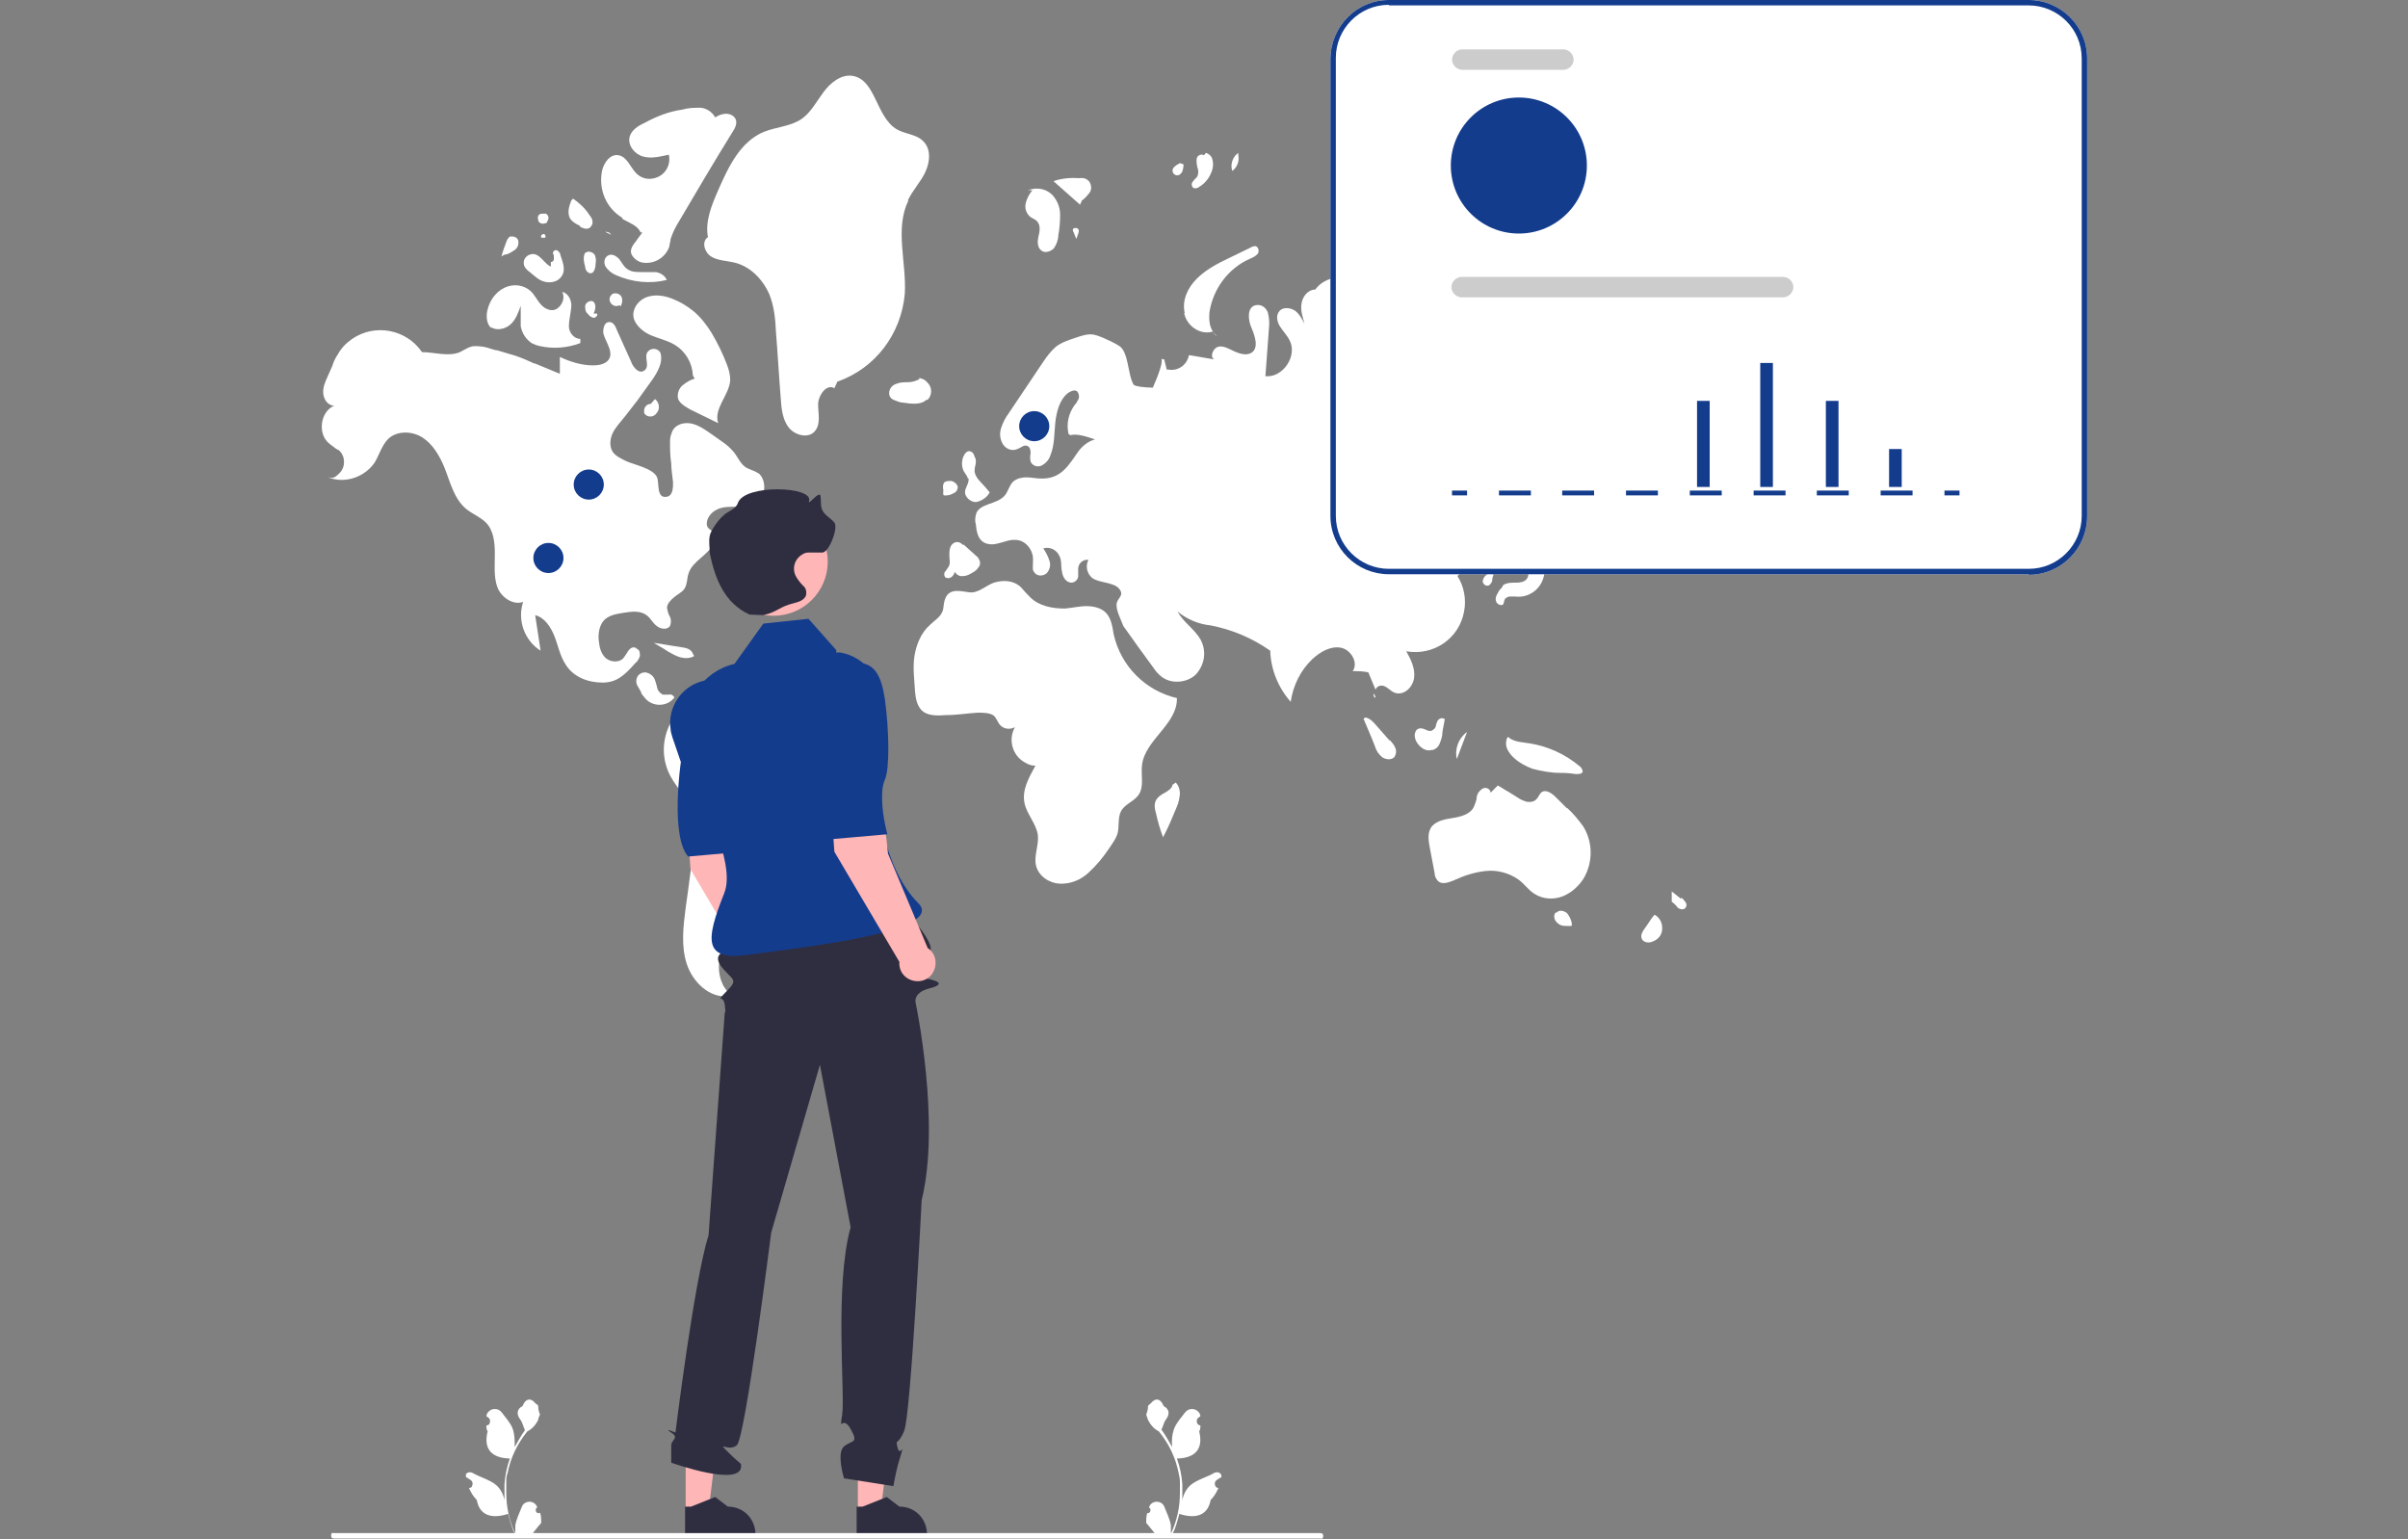 <?xml version="1.0" encoding="UTF-8"?>
<svg id="_レイヤー_1" data-name=" レイヤー 1" xmlns="http://www.w3.org/2000/svg" version="1.1" viewBox="0 0 400 255.7">
  <rect x="0" y="0" width="400" height="255.7" fill="#808080" stroke="none"/>
  <defs>
    <style>
      .cls-1 {
        fill: #ffb6b6;
      }

      .cls-1, .cls-2, .cls-3, .cls-4, .cls-5 {
        stroke-width: 0px;
      }

      .cls-2 {
        fill: #143c8d;
      }

      .cls-3 {
        fill: #2f2e41;
      }

      .cls-4 {
        fill: #ccc;
      }

      .cls-5 {
        fill: #fff;
      }
    </style>
  </defs>
  <path class="cls-5" d="M190.6,251.4c.3,0,.5-.2.5-.5s0-.3-.2-.4h0v-.2c.3-.7,1.1-1,1.8-.7.3.1.6.4.7.7.4,1,.9,2,1.1,3.1v1.4c1-2.1,1.5-4.4,1.5-6.8v-1.8c0-.5-.1-1-.2-1.4-.5-2.6-1.6-4.9-3.3-7-.8-.4-1.4-1.1-1.8-1.9-.1-.3-.2-.6-.3-.9.2-.5.3-.9.3-1.4.1-.2.3-.3.5-.5.7-.9,1.6-.8,2.1.5,1,.5,1,1.4.4,2.2-.4.5-.5,1.2-.8,1.8h.1c.7,1,1.2,1.9,1.7,2.8-.1-1.1,0-2.2.4-3.2.4-.9,1.1-1.7,1.8-2.6.5-.6,1.4-.7,2-.2.3.2.5.6.5.9h0s-.2.1-.3.2c-.3.2-.4.6-.2,1,.1.2.3.3.5.3h0c0,.4,0,.7-.2,1,.8,3.2-1,4.4-3.5,4.5h-.2c.5,1.4.8,2.8.9,4.3v2.6h0c.2-1,.7-1.9,1.4-2.5,1.1-.9,2.7-1.3,3.9-2,.4-.2.9-.1,1.1.2.1.2.1.3.1.5h0c-.2.1-.4.2-.5.3,0,0-.2.1-.3.2-.3.2-.4.6-.2,1,.1.2.3.3.5.3h0c-.3.7-.7,1.4-1.3,2-.5,2.8-2.8,3.1-5.2,2.3h0c-.3,1.1-.6,2.3-1.1,3.3h-4.1c.4-.1.8-.1,1.1-.1-.3-.4-.6-.7-.9-1.1h0c-.2-.2-.3-.4-.5-.6h0c0-.6,0-1.2.2-1.7h0Z"/>
  <path class="cls-5" d="M89.5,251.4c-.3,0-.5-.2-.5-.5s0-.3.2-.4h0v-.2c-.3-.7-1.1-1-1.8-.7-.3.1-.6.4-.7.7-.4,1-.9,2-1.1,3.1v1.4c-1-2.1-1.5-4.4-1.5-6.8v-1.8c0-.5,0-1,.2-1.4.5-2.6,1.6-4.9,3.3-7,.8-.4,1.4-1.1,1.8-1.9,0-.3.2-.6.3-.9-.2-.5-.3-.9-.3-1.4,0-.2-.3-.3-.5-.5-.7-.9-1.6-.8-2.1.5-1,.5-1,1.4-.4,2.2.4.5.5,1.2.8,1.8h0c-.7,1-1.2,1.9-1.7,2.8,0-1.1,0-2.2-.4-3.2-.4-.9-1.1-1.7-1.8-2.6-.5-.6-1.4-.7-2-.2-.3.2-.5.6-.5.9h0s.2.1.3.2c.3.2.4.6.2,1,0,.2-.3.3-.5.3h0c0,.4,0,.7.2,1-.8,3.2,1,4.4,3.5,4.5h.2c-.5,1.4-.8,2.8-.9,4.3v2.6h0c-.2-1-.7-1.9-1.4-2.5-1.1-.9-2.7-1.3-3.9-2-.4-.2-.9-.1-1.1.2,0,.2,0,.3,0,.5h0c.2.1.4.2.5.3,0,0,.2.1.3.2.3.2.4.6.2,1,0,.2-.3.3-.5.3h0c.3.7.7,1.4,1.3,2,.5,2.8,2.8,3.1,5.2,2.3h0c.3,1.1.6,2.3,1.1,3.3h4.1c-.4-.1-.8-.1-1.1-.1.3-.4.6-.7.9-1.1h0c.2-.2.3-.4.5-.6h0c0-.6,0-1.2-.2-1.7h0Z"/>
  <path class="cls-5" d="M150.8,33.3c.8-1.7,2.1-3,2.9-4.7.8-1.7,1-3.9-.4-5.2-1.1-1.1-2.9-1.1-4.3-1.9-3.5-2-3.5-8.3-7.4-8.9-1.9-.3-3.7,1.2-4.8,2.7-1.2,1.6-2.1,3.4-3.7,4.5-1.8,1.2-4.2,1.3-6.2,2.1-3.9,1.6-5.9,5.8-7.6,9.7-1.1,2.5-2.2,5.2-1.7,7.8-1.1.7-.6,2.5.5,3.2s2.5.7,3.8,1c2.7.6,4.8,2.8,5.9,5.3.8,2,1,4.1,1.1,6.3.3,3.7.5,7.4.8,11.1.1,1.6.3,3.4,1.3,4.7,1,1.3,3.2,1.9,4.3.7,1.1-1.2.6-3,.6-4.5s1.4-3.5,2.7-2.7l.5-1.1c6.3-2.2,10.6-7.9,11.2-14.6.3-5.2-1.7-10.8.6-15.5h-.1Z"/>
  <path class="cls-5" d="M154,66.5c.9-.8.9-2.2,0-3-.3-.4-.8-.6-1.3-.7v.2c-.6.3-1.2.5-1.9.5s-1.3,0-2,.3c-.6.2-1.1.8-1.1,1.5s.4,1,.9,1.2,1,.4,1.5.4c1.3.2,2.9.4,3.8-.5h.1Z"/>
  <path class="cls-5" d="M179.6,33.4c.6-.4,1-.9,1.4-1.4.4-.6.3-1.3-.1-1.9-.4-.4-.9-.6-1.5-.5-1.5-.1-3,0-4.4.5,1.5,1.3,2.9,2.6,4.4,3.9l.3-.6h0Z"/>
  <path class="cls-5" d="M172.3,36.8c.6.7.4,1.7.2,2.5-.2.9-.2,1.9.6,2.4.6.4,1.6,0,2-.5.4-.6.7-1.4.7-2.1.2-1.1.3-2.2.3-3.4s-.4-2.2-1.1-3.1c-1-1.2-2.7-1.6-4.2-1h.7c-.5.6-.9,1.3-1.1,2.1-.2.8,0,1.6.6,2.2.4.4,1,.5,1.3.9Z"/>
  <path class="cls-5" d="M205.7,25.8v-.4c-.9.6-1.4,1.9-1,3,.8-.6,1.2-1.6,1-2.6Z"/>
  <path class="cls-5" d="M199.1,31.1c1.3-.7,2.2-2.1,2.4-3.5,0-.5,0-.9-.2-1.4-.2-.4-.6-.7-1-.8l-.3.4c-.4-.3-1.1,0-1.2.5-.1.5,0,1,.1,1.5.2.5.2,1,0,1.5-.2.3-.5.5-.7.8-.3.3-.3.7-.1,1,.3.3.7.2,1.1,0h-.1Z"/>
  <path class="cls-5" d="M196.3,28.7c.2-.4.3-.9.3-1.4l-.6-.2c-.4.2-.7.4-1,.7-.3.3-.3.8,0,1.1.3.3.8.3,1.1,0,0,0,.1-.2.2-.2Z"/>
  <path class="cls-5" d="M225.8,25.7s.1,0,.2.1h.1-.3Z"/>
  <path class="cls-5" d="M224.8,31c.6-.4,1.1-.9,1.7-1.3.3-.2.5-.5.7-.8.3-.6.2-1.3-.1-1.8s-.7-.9-1.1-1.2c-1,.2-1.7,1.2-1.6,2.2,0,.6.5,1.3.2,1.9-.1.2-.3.4-.5.6-.1.2-.2.5,0,.7s.5,0,.7-.2h0Z"/>
  <path class="cls-5" d="M226,33.7c.4,0,.8,0,1.1-.4.7-.6,1.4-1.3,1.9-2.1-1.2.4-2.5.8-3.7,1.2l.4.5c-.3.2,0,.8.3.9h0Z"/>
  <path class="cls-5" d="M229.5,36.3c.2.4.6.6,1,.6s.8-.3,1-.6c.6-.9.4-2-.5-2.6-.3-.2-.6-.3-1-.3l.3.5c0,.9-1.1,1.6-.9,2.5h0Z"/>
  <path class="cls-5" d="M253.6,46.1c.7.5,1.6.5,2.3,0,.9-.7,1-2.1.2-2.9h-.1c0,0-.6.3-.6.3-.7-.5-1.7-.3-2.2.4-.4.7-.3,1.7.4,2.3h0Z"/>
  <path class="cls-5" d="M261,46.9c.6-.2,1.1-.7,1.3-1.3l-1.2-.2c-.3-.3-.7-.4-1.2-.5-.4,0-.9.2-1,.6,0,.3,0,.7.3.9.5.5,1.1.6,1.8.5h0Z"/>
  <path class="cls-5" d="M255.9,49.4c0,.4.3.8.7.9.4.2.9,0,1.3-.2.3-.3.2-.7,0-1,0,0-.1,0-.2,0l-.9-.2c-.4-.2-.8.2-.8.6h0Z"/>
  <path class="cls-5" d="M202.2,55.9l-.7-.7c.2.3.4.5.7.7Z"/>
  <path class="cls-5" d="M196.7,52c.4,2.1,2.6,3.7,4.7,3.1h.1c-.6-.8-.7-2.1-.6-3.2.6-3.9,3.1-7.3,6.7-8.9.5-.2.9-.4,1.3-.8.3-.4.2-1.1-.3-1.3-.3,0-.5,0-.8.2l-3.7,1.8c-1.9.9-3.8,1.9-5.3,3.4s-2.5,3.6-2,5.7h0Z"/>
  <path class="cls-5" d="M136.6,122.5c-3.5-2.5-7.3-4.5-11.3-5.9-2.5-.9-5.1-1.5-7.7-1.1-2.9.6-5.3,2.5-6.5,5.2s-1.1,5.7.3,8.3c1.2,2.2,3.2,4,3.9,6.4.5,1.6.2,3.4,0,5.1-.5,3.4-.9,6.9-1.4,10.3-.4,3.1-.8,6.4.2,9.4s3.8,5.7,7,5.3h.6c-2.1-1.5-2.7-4.4-2-6.8.6-2.4,2.2-4.5,3.7-6.5,4.6-5.9,9.1-11.8,13.7-17.8,1.8-2.4,3.8-5.4,2.8-8.2-.6-1.6-2-2.8-3.4-3.8h0Z"/>
  <path class="cls-5" d="M105.5,107.6c-.5-.2-.9.2-1.2.6-.2.4-.5.8-.8,1.2-.7.7-2,.6-2.8,0-.8-.7-1.1-1.7-1.2-2.7-.2-1.2,0-2.6.7-3.5.8-1,2.2-1.2,3.4-1.4,1.3-.2,2.7-.4,3.8.4.7.5,1,1.3,1.7,1.8.6.5,1.7.7,2.2,0,.2-.5.2-1.1,0-1.5-.3-.5-.4-1-.5-1.5,0-.7.6-1.3,1.2-1.8s1.3-.8,1.7-1.4c.5-.8.4-1.8.7-2.6.7-2.1,3.4-3,4.2-5.1.2-.4.2-.9,0-1.4-.3-.8-1.2-.7-1.2-1.7s.8-1.9,1.6-2.3c1.1-.6,2.5-.5,3.7-.5s2.6-.2,3.5-1.1,1.1-3.1,0-4.3c0,0-.2-.2-.3-.2-.7-.5-1.6-.6-2.2-1.1-.8-.6-1.2-1.7-1.9-2.5-.5-.6-1.2-1.2-1.8-1.6-.6-.4-1.1-.8-1.7-1.2-1-.7-2.1-1.5-3.3-1.8-1.2-.3-2.7,0-3.3,1.2-.2.5-.4,1-.4,1.6,0,1.3,0,2.6.2,3.8,0,1,.2,2.1.3,3.1,0,.9,0,2.1-.9,2.4-2,.5-1.3-2.4-1.8-3.3-.7-1.4-3.8-2-5.1-2.6-.8-.4-1.7-.8-2.2-1.5-.6-.9-.5-2.2,0-3.2s1.3-1.8,2-2.7c.7-.9,1.4-1.8,2.1-2.7.8-1.1,1.5-2.1,2.3-3.2,1-1.4,2-3.1,1.5-4.7-.3-.6-1.1-.8-1.7-.5-.3.2-.5.4-.6.7-.2.9.4,2-.2,2.6s-1.1.3-1.5,0c-.4-.4-.7-.8-.9-1.4-.8-1.7-1.5-3.4-2.3-5.1-.2-.5-.5-1.4-1.3-1.4s-1,1-1,1.6.5,1.5.8,2.2.6,1.6.2,2.3c-.5.9-1.7,1.1-2.7,1.1-1.9,0-3.8-.6-5.5-1.4,0,.9,0,1.9,0,2.8-1.4-.6-2.7-1.1-4.1-1.7-.3,0-.5-.2-.8-.3-1.1-.5-2.3-1-3.5-1.3-.7-.2-1.3-.4-2-.6-.4,0-.8-.2-1.2-.3-.8-.3-1.7-.4-2.5-.4-.9,0-1.7.6-2.5,1-1.9.8-4.3,0-6.3,0-2.6-3.8-7.8-4.8-11.6-2.2-1,.7-1.8,1.5-2.4,2.6-.4.6-.7,1.2-.9,1.9-.3.6-.5,1.2-.8,1.8-.4.9-.8,1.8-.7,2.8s.8,2,1.8,2c-2.3,1-2.8,4.7-.8,6.3s1.2.7,1.7,1.2c1,1,1,2.7,0,3.7s-1.2.8-1.9.7c2.8,1.1,6,0,7.7-2.4.8-1.3,1.2-2.9,2.3-4,1.5-1.4,4-1.3,5.7-.2,1.7,1.1,2.8,3,3.6,4.9,1,2.5,1.6,5.3,3.7,7,1,.8,2.3,1.3,3.2,2.2,1.3,1.3,1.5,3.3,1.5,5.2s-.2,3.8.4,5.5,2.6,3.1,4.3,2.5c-1,3,.2,6.4,2.9,8.1-.3-2-.6-3.9-.9-5.9,1.6.4,2.6,2,3.2,3.5s.9,3.2,1.8,4.6c1.3,2.2,3.8,3.1,6.2,3.1s3.7-1.3,5.4-3.2c.4-.3.6-.7.8-1.2,0-.5,0-1-.5-1.2l-.2-.2Z"/>
  <path class="cls-5" d="M113.1,107.5c-1.5-.2-3-.5-4.5-.7.8.5,1.6.9,2.3,1.4.7.4,1.4.8,2.1,1,.8.2,1.6.2,2.3-.2l-.2-.4c-.3-.8-1.2-1-2.1-1.1h0Z"/>
  <path class="cls-5" d="M112,115.8h0c-.2-.3-.5-.5-.9-.4h-1c-.4-.2-.8-.6-.9-1s-.2-.9-.4-1.4c-.2-.7-.9-1.2-1.6-1.3-.8,0-1.4.5-1.5,1.3,0,.4,0,.7.3,1.1.2.3.3.6.5.9,0,.3.3.5.5.8,1,1.4,3,1.7,4.4.7.2-.2.5-.4.6-.6h0Z"/>
  <path class="cls-5" d="M103.3,36.3c1.1.7,2.6,1.1,3.1,2.3h.3c-.3.5-.7.9-1,1.4-.4.5-.9,1.1-.9,1.8s.9,1.6,1.8,1.8c2,.4,4-.8,4.6-2.7,0-.4.2-.8.2-1.2.3-.9.7-1.8,1.2-2.6,3-5.1,6-10.2,9.1-15.2.4-.6.8-1.4.5-2.1-.3-.6-.9-.9-1.6-.9s-1.3.3-1.8.6c-.5-.9-1.4-1.5-2.4-1.6-1,0-2,0-3,.3-2.2.3-4.3,1.1-6.3,2.2-1.1.5-2.2,1.2-2.5,2.3-.4,1.4.8,2.9,2.2,3.3,1.4.4,2.9,0,4.3-.3.4,1.8-.7,3.5-2.4,3.9-1.1.3-2.2,0-3-.8-1-1-1.5-2.7-2.9-3s-2.5,1.2-2.8,2.6c-.6,3.1.7,6.2,3.4,7.8h0Z"/>
  <path class="cls-5" d="M120.8,60.7c-.7-1.9-1.6-3.7-2.6-5.4-.8-1.3-1.8-2.6-3-3.6-1.1-.9-2.3-1.6-3.6-2.1-1.3-.5-2.7-.7-4-.3s-2.4,1.6-2.4,3,1.4,2.7,2.7,3.3,2.9.9,4.2,1.7c1.8,1.1,2.9,3,3,5.1l.3.5c-.7.2-1.4.6-2,1.1s-.9,1.3-.8,2.1c.2.9,1.2,1.4,2,1.9,1.6.8,3.1,1.5,4.7,2.3-.8-2.4,1.8-4.6,2-7.1,0-.9-.2-1.7-.5-2.5Z"/>
  <path class="cls-5" d="M81.5,54.3c.9.7,2.4.4,3.3-.4.9-.8,1.3-2,1.7-3.1,0,1.1,0,2.3,0,3.4.2,1.1.8,2.1,1.8,2.8.4.2.9.4,1.4.5,2.2.5,4.6.3,6.7-.5v-.7c-1.1,0-1.9-1.1-1.9-2.1s.3-2.1.4-3.2-.5-2.3-1.5-2.5c.5,1,0,2.2-.9,2.8-.5.3-1.1.3-1.7,0-1.2-.5-1.7-2-2.6-2.9-1.2-1.1-2.9-1.3-4.4-.6-1.4.7-2.4,2-2.8,3.6-.3,1.1-.2,2.5.7,3.2l-.2-.3Z"/>
  <path class="cls-5" d="M110.8,46.6h0c-.3-.8-1.1-1.3-1.9-1.4h-2.4c-.8,0-1.6,0-2.3-.5-.6-.4-.9-1.1-1.3-1.6s-1.2-1-1.8-.7c-.7.3-.9,1.2-.5,1.9.4.6,1,1.1,1.7,1.4,2.7,1.2,5.7,1.5,8.5.8h0Z"/>
  <path class="cls-5" d="M101.7,48.9c-.5.3-.6,1-.2,1.5.3.4.9.6,1.4.3l.2.2c.3-.6.4-1.3,0-1.8-.4-.4-1-.5-1.5-.2h0Z"/>
  <path class="cls-5" d="M98.9,50.9c0-.4-.2-.8-.6-.9-.5,0-1,.3-1.1.8h0c0,.5,0,1,.5,1.4.2.3.5.5.9.6.4,0,.7-.4.6-.7h-.6c.2-.4.3-.8.3-1.2Z"/>
  <path class="cls-5" d="M88,45.2c.2.2.4.3.6.5.4.3.7.6,1.1.8.7.4,1.6.5,2.3.3.8-.2,1.4-.8,1.6-1.6.2-.9-.2-1.9-.5-2.8,0-.3-.2-.5-.4-.7-.2-.2-.5-.2-.7,0s-.2.5,0,.7c0,.2,0,.5,0,.7s-.3.5-.5.4v.8c-1.1-.5-1.7-2-2.9-2.1-.8,0-1.5.5-1.6,1.3,0,.3,0,.6.2.9.2.3.5.6.8.8Z"/>
  <path class="cls-5" d="M85.4,41.6c.5-.3.8-.9.7-1.5,0-.5-.6-.9-1.2-.8h-.2c-.3.2-.5.6-.6.9-.3.8-.6,1.6-.8,2.4l.5-.3c.6,0,1.1-.4,1.6-.7Z"/>
  <path class="cls-5" d="M90.9,36.8c.3-.4.3-1-.2-1.3h-.7c-.5,0-.8.5-.6,1,0,.5.6.8,1.1.6.2,0,.3,0,.4-.3Z"/>
  <path class="cls-5" d="M96.4,37.7c.6.3,1.3.5,1.7,0,.3-.3.4-.7.3-1,0-.4-.3-.7-.5-1-.7-1.1-1.7-2-2.7-2.7l-.3.3c-.4,1-.7,2.1-.2,3,.4.6,1,.9,1.6,1.2h0Z"/>
  <path class="cls-5" d="M100.5,38.5l1,.5c-.2-.4-.6-.5-1-.5Z"/>
  <path class="cls-5" d="M97.7,41.8l-.5.2c-.4.7-.2,1.6,0,2.3,0,.5.4,1.1.9,1.1s.7-.6.8-1.1c0-.5.2-1.1,0-1.6,0-.5-.6-.9-1.2-.9Z"/>
  <path class="cls-5" d="M89.9,39.5h.4c.2,0,.4,0,.3-.3,0-.2-.2-.4-.4-.3s-.4.2-.3.4v.2Z"/>
  <path class="cls-5" d="M108.1,67.1c-.6,0-1.1.5-1.1,1.1v.4c.4.8,1.6.8,2.1,0,.6-.7.4-1.8-.3-2.3h0l-.7.8h0Z"/>
  <path class="cls-5" d="M125.7,85.2c-.6.2-.9.8-.8,1.3h1c.3,0,.7-.3,1-.4,0-.6-.6-1-1.2-.9h0Z"/>
  <path class="cls-5" d="M121.6,86.4c-.6.4-.9,1.1-.9,1.8s.6,1.3,1.3,1.5c.7,0,1.4-.4,1.6-1.1.2-1-1-1.8-1.4-2.8l-.7.6h0Z"/>
  <path class="cls-5" d="M160.9,79.5c.1.8-.6,1.5-.6,2.3s1,1.7,1.9,1.6c.9-.2,1.8-.8,2.2-1.6h0c-.5-.6-.9-1.1-1.4-1.6-.6-.6-1.2-1.4-1.1-2.2,0-.4.2-.8.2-1.2s0-.6-.2-.9c-.1-.4-.3-.8-.7-.9-.5-.2-.9.3-1.1.7-.4.8-.4,1.8,0,2.6.3.5.7.9.7,1.4v-.2Z"/>
  <path class="cls-5" d="M156.6,82.3c.2,0,.4,0,.7,0,.4,0,.8-.2,1.2-.4.4-.2.6-.6.6-1-.1-.5-.6-.9-1.1-1-.4,0-.8,0-1.1.2-.3.3-.3.9-.2,1.3h0c0,.4-.1.8.1.9h-.2Z"/>
  <path class="cls-5" d="M228.5,115.9c0-.2-.2-.5-.3-.7-.1.3,0,.7.3.7Z"/>
  <path class="cls-5" d="M287.7,64.2c-1.3-1.4-2-2.2-2.8-3.9-.9-1.9-2.7-3.2-4.7-3.6-2.6-.4-5.3.3-8,0-4.3-.2-8.1-2.5-12.2-3.8-2.3-.6-4.6-1.1-7-1.4-1.4-.2-2.7-.4-4.1-.6-4.4-.7-8.9-1.4-13.4-1.3-1.3,0-3.1-.4-3-1.7.1-1.6,3-1.4,3.6-2.9.3-.9-.5-1.9-1.4-2.3-.9-.4-1.9-.6-2.8-1.1-.8-.6-1.3-1.9-.5-2.5-2.1,1.1-4.2,2.1-6.3,3.2-1.7.9-3.7,2-4,4-1,.3-2,.9-2.6,1.8-1.2,0-2.1,1.1-2.3,2.3s.2,2.3.5,3.4c-.4-.8-.9-1.7-1.6-2.2-.8-.5-1.9-.6-2.5,0-.7.7-.5,1.8,0,2.6s1.2,1.5,1.6,2.3c1.4,2.6-1.1,6.3-4,6,.2-2.7.4-5.4.6-8.1.1-.8,0-1.7-.2-2.5-.3-.8-1.1-1.4-2-1.2-1.5.3-1.3,2.5-.7,3.8.6,1.4,1.2,3.3,0,4.1-.8.5-1.9.2-2.8-.2-.9-.4-1.8-1-2.7-.8s-1.5,1.7-.7,2.1c-1.4-.2-2.8-.5-4.2-.7-.3,1.6-1.8,2.7-3.4,2.4h-.3c-.1-.6-.3-1.1-.4-1.7-.2,0-.4,0-.6-.2.6.2-.4,2.9-1.3,4.9-1.2,0-3-.2-3.2-.5-1-1.7-.8-5.6-2.5-6.5-.8-.5-1.7-.9-2.6-1.3-.5-.2-1-.4-1.5-.5-1-.2-2.1.2-3,.5-1.2.4-2.4.8-3.3,1.5-.8.7-1.5,1.6-2.1,2.5-1.9,2.8-3.8,5.7-5.7,8.5-.6.8-1,1.6-1.3,2.5s-.2,1.9.3,2.7c.5.8,1.5,1.2,2.4.8.6-.2,1.1-.8,1.7-.5.4.2.5.7.5,1.2-.1.4-.1.9,0,1.4.3.7,1.2,1,1.9.6s1.2-1,1.4-1.7c.7-1.7.6-3.6.8-5.4s.7-3.8,2.1-4.9c.4-.3,1.1-.6,1.5-.3.3.3.4.8.3,1.2-.2.4-.4.8-.7,1.1-1,1.4-1.4,3.1-1,4.8l.3.2c1.1-.3,2.6.2,4.1.7-1.1.3-2,1-2.7,1.9-1.7,2.4-2.9,4.7-6.3,4.6-.8,0-1.6-.2-2.4-.2s-1.6.2-2.2.7c-.6.6-.8,1.5-1.3,2.2-.7.9-1.8,1.2-2.9,1.6-.8.3-1.6.7-1.9,1.4-.2.6-.3,1.3-.1,1.9.1,1.1.3,2.4,1.3,3,.7.4,1.6.4,2.3.2,1-.2,2-.7,3-.6,1.6,0,2.9,1.6,2.9,3.2s-.2,1.7.3,2.3c.5.6,1.5.5,2,0,.5-.6.7-1.4.4-2.1-.2-.7-.6-1.4-1-2,1.1-.3,2.2.2,2.7,1.3.4.8.2,1.7.4,2.5.1.9.6,1.8,1.5,1.9.6,0,1.1-.4,1.2-1v-1.3c0-.9.8-1.6,1.7-1.5-.5,1-.3,2.2.6,3,.7.5,1.5.6,2.3.8s1.7.4,2.2,1c.9,1.1-.2,1.5-.4,2.4-.2,1.1.7,2.7,1.1,3.8,1.6,2.3,3.3,4.6,4.9,6.8.4.6.8,1.1,1.3,1.5,1.6,1.4,4.3,1.2,5.8-.2,1.5-1.6,1.9-3.9.8-5.9-1-1.7-2.8-2.8-3.8-4.6,1.6,1.3,3.5,2.1,5.5,2.3,3.6.7,6.9,2.1,9.9,4.2.1,3.1,1.3,6.1,3.4,8.5.4-2.7,1.6-5.2,3.6-7.1,1.3-1.2,3-2.2,4.7-1.9,1.7.3,3,2.5,2,3.9.9,0,1.7,0,2.6.2.4,1,.8,1.9,1.2,2.9.1-.4.5-.7,1-.7.8,0,1.4.9,2.2,1.2,1.5.5,3-.9,3.2-2.5.2-1.5-.5-3-1.3-4.4,4.5.8,8.8-2.1,9.6-6.6.4-2,0-4.2-1.1-5.9,1.7-1.8,3.7-3.3,5.9-4.4s4.3-1.7,6.1-3.1,3-3.9,2.2-6c-.6-1.5-2.1-2.5-2.6-4.1-.7-2.2,1.3-4.6,3.6-5.1,2.3-.6,4.6,0,6.9.8-.3-2.3,2.3-4.4,4.5-3.6.9-.4,1.8-.7,2.7-1.1-1.1,2.3-3.3,3.8-5,5.7-1.7,1.9-2.7,5.1-.9,6.9l7.6-6.8c2.6-2.4,5.3-4.8,7.9-7.2-.1-.4-.3-.7-.4-1.1,2.5-.9,5.2-1.7,7.6-2.9l-.5.4Z"/>
  <path class="cls-5" d="M157,94.9c-.2.3-.2.7,0,1,.3.2.7.2,1,0s.5-.5.6-.9c.3.5.8.8,1.4.7.6,0,1.1-.3,1.6-.6.4-.2.7-.5.9-.8.3-.3.4-.8.2-1.2-.1-.3-.3-.6-.6-.8-.7-.6-1.3-1.2-2-1.8h-.2c-.5-.6-1.3-.6-1.8,0h0c-.4.5-.4,1.2-.4,1.8s.2,1.3-.1,1.8c-.2.3-.4.6-.6.9h0Z"/>
  <path class="cls-5" d="M195.6,116c-5.3-1.2-9.4-5.3-10.6-10.6-.2-1.2-.4-2.6-1.2-3.5s-2.1-1.2-3.3-1.2-2.4.3-3.6.4c-2.1,0-4.3-.4-5.8-1.9s-1.3-1.6-2.1-2.1c-1.1-.7-2.6-.7-3.9-.3-1.4.5-2.6,1.8-4.1,1.6-1.6-.2-3.5-.8-4.1,1.4-.2.6-.1,1.3-.4,1.9-.4.9-1.3,1.4-2,2.1-1.5,1.3-2.3,3.3-2.6,5.2-.3,2,0,4,.1,5.9.1,1.1.3,2.2,1,3,1,1.1,2.7,1,4.2.9,1.7,0,3.5-.3,5.2-.4.9,0,2,0,2.7.5.4.4.6,1,.9,1.4.6.8,1.7,1,2.6.5-1.2,2.1-.4,4.8,1.7,5.9.5.3,1,.5,1.6.5h.1c-1.1,2-2.3,4.1-1.8,6.3.4,1.8,1.9,3.3,2.2,5.2.2,1.7-.7,3.5-.3,5.1.4,1.7,2.1,2.9,3.9,3s3.5-.6,4.8-1.8,2.4-2.5,3.4-4c.6-.9,1.3-1.8,1.5-2.8.2-1.1,0-2.4.5-3.4.6-1.2,2.1-1.6,2.9-2.7,1-1.4.4-3.3.6-5,.5-4.2,5.9-6.8,5.8-11.1h.1Z"/>
  <path class="cls-5" d="M194.8,130.3c-.1.7-.8,1.1-1.3,1.4-.6.3-1.2.7-1.5,1.3s-.2,1.4,0,2c.3,1.4.7,2.8,1.2,4.1.9-1.7,1.6-3.4,2.3-5.1.3-.7.4-1.3.5-2.1,0-.7-.2-1.4-.7-1.9l-.4.3h-.1Z"/>
  <path class="cls-5" d="M230.8,123c-.7-.8-1.5-1.7-2.2-2.5-.5-.6-1.1-1.2-1.8-1.3l-.3.2c.6,1.5,1.3,3,1.9,4.6.2.7.6,1.3,1.2,1.8.6.4,1.5.5,2,0,.3-.4.4-1,.2-1.5s-.5-.9-.9-1.3h0Z"/>
  <path class="cls-5" d="M238,124.6c.6-.2,1-.6,1.2-1.2.2-.5.4-1.1.4-1.7.1-.8.3-1.5.4-2.3h-.2c-.3-.2-.7,0-.9.2-.2.3-.3.6-.4,1,0,.3-.3.6-.7.8-.6.2-1.1-.4-1.8-.4s-.9.5-1,1c0,.5.1,1,.4,1.4.5.8,1.5,1.5,2.4,1.2h.2Z"/>
  <path class="cls-5" d="M242,126.1l1.7-4.5c-1.4,1-2.1,2.8-1.7,4.5Z"/>
  <path class="cls-5" d="M250.7,122.5h-.3c-.3.6-.3,1.4,0,2s.7,1.1,1.3,1.6c.8.7,1.8,1.2,2.8,1.6,1.5.4,3.1.7,4.6.7s1.8.1,2.7.2c.4,0,1,0,1.1-.4,0-.3-.2-.7-.5-.9-2.4-2-5.2-3.3-8.3-3.8-1.2-.2-2.4-.2-3.4-.9h0Z"/>
  <path class="cls-5" d="M260.3,134.3c-.6-.6-1.3-1.3-1.9-1.9-.6-.6-1.6-1.3-2.3-.8-.4.3-.5.8-.9,1.2s-1,.5-1.6.4c-.6-.2-1.1-.4-1.5-.7l-1.6-1c-.6-.3-1.1-.7-1.7-1l-1.2,1.2c0-.6-.7-1-1.3-.7-.5.3-.9.8-1,1.4,0,.6-.3,1.2-.5,1.7-.6,1.2-2.2,1.6-3.5,1.8s-2.9.5-3.6,1.6c-.6,1-.4,2.2-.2,3.3l.8,4.2c0,.5.2,1,.6,1.4.7.6,1.7.2,2.5-.1,1.7-.8,3.5-1.4,5.4-1.6,1.9-.2,3.8.3,5.4,1.4,1,.7,1.7,1.8,2.7,2.4,1.4.9,3.2,1,4.7.4s2.8-1.8,3.6-3.2c1.4-2.6,1.4-5.8-.2-8.4-.8-1.1-1.7-2.2-2.7-3.1h0Z"/>
  <path class="cls-5" d="M258.4,151.6c-.3.4-.3.9,0,1.4.3.4.7.7,1.2.8.5,0,1,.1,1.5,0v-.4c-.1-.6-.4-1.2-.8-1.7-.5-.4-1.3-.6-1.7-.1h-.2Z"/>
  <path class="cls-5" d="M275,152h-.2c-.6.7-1.1,1.6-1.7,2.4-.3.4-.6,1-.4,1.5.2.6,1,.8,1.6.6,1-.3,1.7-1,1.8-2,.1-1-.3-2-1.2-2.5h.1Z"/>
  <path class="cls-5" d="M279.2,149.3l-1.5-1.2v1.7h0c.4.3.7.6,1,1,.4.3,1,.4,1.3,0,.2-.3.2-.6,0-.9-.2-.3-.4-.5-.6-.7h-.2Z"/>
  <path class="cls-5" d="M251.7,96.8c-.6,0-1.3,0-1.8.3-.2,0-.3.3-.4.5l-.2.2c-.3.3-.5.7-.7,1.1s-.2.8,0,1.2c.2.3.6.5.9.4h.1c.3-.3.2-.7.4-1,.2-.2.5-.4.8-.4h.9c2.3.3,4.4-1.3,4.8-3.6.1-1,0-2-.6-2.8v-.2c-1,0-1.8.6-2,1.5-.1.7.2,1.6-.3,2.2-.4.5-1.1.6-1.8.6h0Z"/>
  <path class="cls-5" d="M257.4,88.9h0c-.6,0-1.1.3-1.6.6-.2,0-.3.2-.4.4,0,.2,0,.4.1.5s.3.2.4.3c.2.2.5.3.8.3s.6,0,.8-.2c.2-.3.3-.6.2-1,0-.3-.1-.7-.2-1h0Z"/>
  <path class="cls-5" d="M247.6,97c.2-.2.3-.5.3-.8s.1-.4.2-.7l-.6-.4c-.3.2-.6.4-.8.6s-.4.6-.4.9.3.6.6.7c.3,0,.6,0,.7-.4h0Z"/>
  <path class="cls-5" d="M178.4,37.9c-.3.2-.2.5,0,.8.1.3.2.6.4,1l.2-.6c.1-.2.2-.5.2-.8s-.4-.5-.6-.4h-.2Z"/>
  <path class="cls-5" d="M337,95.4h-106.3c-5.3,0-9.7-4.3-9.7-9.7V9.7c.1-5.4,4.4-9.7,9.7-9.7h106.3c5.3,0,9.7,4.3,9.7,9.7v76.1c0,5.3-4.3,9.7-9.7,9.7h0Z"/>
  <path class="cls-2" d="M337,95.4h-106.3c-5.3,0-9.7-4.3-9.7-9.7V9.7c.1-5.4,4.4-9.7,9.7-9.7h106.3c5.3,0,9.7,4.3,9.7,9.7v76.1c0,5.3-4.3,9.7-9.7,9.7h0ZM230.7.8c-4.9,0-8.8,4-8.8,8.8v76.1c0,4.9,4,8.8,8.8,8.8h106.3c4.9,0,8.8-4,8.8-8.8V9.7c0-4.9-4-8.8-8.8-8.8h-106.3Z"/>
  <path class="cls-4" d="M259.7,11.6h-16.8c-.9,0-1.7-.8-1.7-1.7s.8-1.7,1.7-1.7h16.8c.9,0,1.7.8,1.7,1.7s-.8,1.7-1.7,1.7Z"/>
  <path class="cls-4" d="M296.2,49.4h-53.4c-.9,0-1.7-.8-1.7-1.7s.8-1.7,1.7-1.7h53.4c.9,0,1.7.8,1.7,1.7s-.8,1.7-1.7,1.7Z"/>
  <circle class="cls-2" cx="252.3" cy="27.5" r="11.3"/>
  <rect class="cls-2" x="241.2" y="81.5" width="2.5" height=".8"/>
  <path class="cls-2" d="M317.7,82.3h-5.3v-.8h5.3v.8ZM307.1,82.3h-5.3v-.8h5.3v.8ZM296.6,82.3h-5.3v-.8h5.3v.8ZM286,82.3h-5.3v-.8h5.3v.8ZM275.4,82.3h-5.3v-.8h5.3v.8ZM264.8,82.3h-5.3v-.8h5.3v.8ZM254.3,82.3h-5.3v-.8h5.3v.8Z"/>
  <rect class="cls-2" x="323" y="81.5" width="2.5" height=".8"/>
  <rect class="cls-2" x="281.9" y="66.6" width="2.1" height="14.3"/>
  <rect class="cls-2" x="303.3" y="66.6" width="2.1" height="14.3"/>
  <rect class="cls-2" x="313.8" y="74.6" width="2.1" height="6.3"/>
  <rect class="cls-2" x="292.4" y="60.3" width="2.1" height="20.6"/>
  <circle class="cls-2" cx="91.1" cy="92.7" r="2.5"/>
  <circle class="cls-2" cx="97.8" cy="80.5" r="2.5"/>
  <circle class="cls-2" cx="171.8" cy="70.8" r="2.5"/>
  <polygon class="cls-1" points="113.9 251 117.7 251 119.5 236.4 113.9 236.4 113.9 251"/>
  <path class="cls-3" d="M113.8,255h11.7c0-2.7-2-4.7-4.6-4.7h0l-2.1-1.6-4,1.6h-1v4.7Z"/>
  <polygon class="cls-1" points="142.5 251 146.3 251 148.1 236.4 142.5 236.4 142.5 251"/>
  <path class="cls-3" d="M142.3,255h11.7c0-2.7-2-4.7-4.6-4.7h0l-2.1-1.6-4,1.6h-1v4.7h0Z"/>
  <path class="cls-1" d="M113.8,131.7l6.7-1c2.3,3.8,3.1,14,3.1,14l6.6,15.7c1.4.9,1.7,2.8.8,4.2s-2.8,1.7-4.2.8c-.9-.6-1.4-1.6-1.3-2.7l-10.8-18.3s-.9-12.7-.9-12.7Z"/>
  <path class="cls-2" d="M117.4,113h0c-3.9.6-6.6,4.3-6,8.2,0,.4.2.9.3,1.3l1.4,4.1s-1.8,12.2,1.2,15.7l9.1-.8s-1.7-6.2-.4-9.1c.8-1.8.7-8.1,0-13.3-.6-3.9-1.7-6.6-5.6-6h0Z"/>
  <path class="cls-3" d="M148.9,149.8s7,6.9,5.5,8.4-4.9,3.8-1.7,4.2,4.5,1.1,1.7,1.8-2.3,2.4-2.3,2.4c0,0,4.2,19.8,1,32.8,0,0-1.8,35.6-2.9,38.3s-1.5,1.1-1.1,2.8,1.3-1.3.4,1.7c-.5,1.5-.8,3.1-1.1,4.7l-8.2-1.3s-1.3-4.2,0-5.3,2.5-.4,1.1-2.9-1.9.9-1.4-2.4-1.3-21.5,1.4-31.1l-5.1-27-8.1,27.9s-4.3,34.1-5.7,35.3-3.5-.9-1.4,1.2c2.1,2.1,2.1,1.7,2.1,2.1.4,3.9-11.6-.4-11.6-.4v-2.9c0-.9,1.4-1.2,0-2.1s.7,0,.7,0c0,0,3.1-25.2,5.5-32.8l2.7-37.1s.2.7,0-1.1-1.4-.5-.2-1.8,2.1-1.9,1.3-2.8-3.2-2.8-1.8-4,4.1-8.7,4.1-8.7l26.3.2"/>
  <path class="cls-2" d="M139,108.1l-4.7-5.3-7.5.8-4.8,6.7h0c-5.3,1.2-8.7,6.4-7.8,11.7,1.9,10.7,8.2,21.1,6.1,26.4-3.2,8-3.4,11.3,4.2,10.2s33-3.7,28-8.6c-4.9-4.9-6-13.1-6-13.1l-.2-18.8c.8-4.5-2.2-8.9-6.7-9.7h-.7v-.3Z"/>
  <path class="cls-1" d="M137.7,128.8l6.7-1c2.3,3.8,3.1,14,3.1,14l6.6,15.7c1.4.9,1.7,2.8.8,4.2s-2.8,1.7-4.2.8c-.9-.6-1.4-1.6-1.3-2.7l-10.8-18.3-.9-12.7h0Z"/>
  <path class="cls-2" d="M141.4,110.1h0c-3.9.6-6.6,4.3-6,8.2,0,.4.2.9.3,1.3l1.4,4.1s-1.8,12.2,1.2,15.7l9.1-.8s-1.7-6.2-.4-9.1c.8-1.8.7-8.1,0-13.3-.6-3.9-1.7-6.6-5.6-6h0Z"/>
  <circle class="cls-1" cx="128.5" cy="93.3" r="9"/>
  <path class="cls-3" d="M126.8,102.2c2.5-.6,2.6-1.4,5.1-2,.8-.2,1.7-.5,2-1.3.1-.6,0-1.2-.5-1.6-.4-.4-.8-.9-1.1-1.4-.8-1.3-.4-3,1-3.8.3-.2.6-.3.9-.3.8,0,1.6,0,2.4,0,1.1,0,2.7-4.1,2-5-.7-.8-1.8-1.3-2.1-2.3-.2-.6-.1-1.4-.2-2.1-.2-1-2.2,1.8-1.9.8.7-2.4-10.6-2.8-11.8.3-.4,1.2-1.6,1.3-2.5,2.2-.6.5-2,2.3-2.2,3.3s0,1.9,0,2.9c.9,4.4,2.5,8.3,6.6,10.2"/>
  <path class="cls-5" d="M55.5,255.6h163.8c.3.1.5,0,.5-.4s-.2-.5-.5-.5H55.5c-.3-.1-.5,0-.5.4s.2.5.5.5h0Z"/>
</svg>